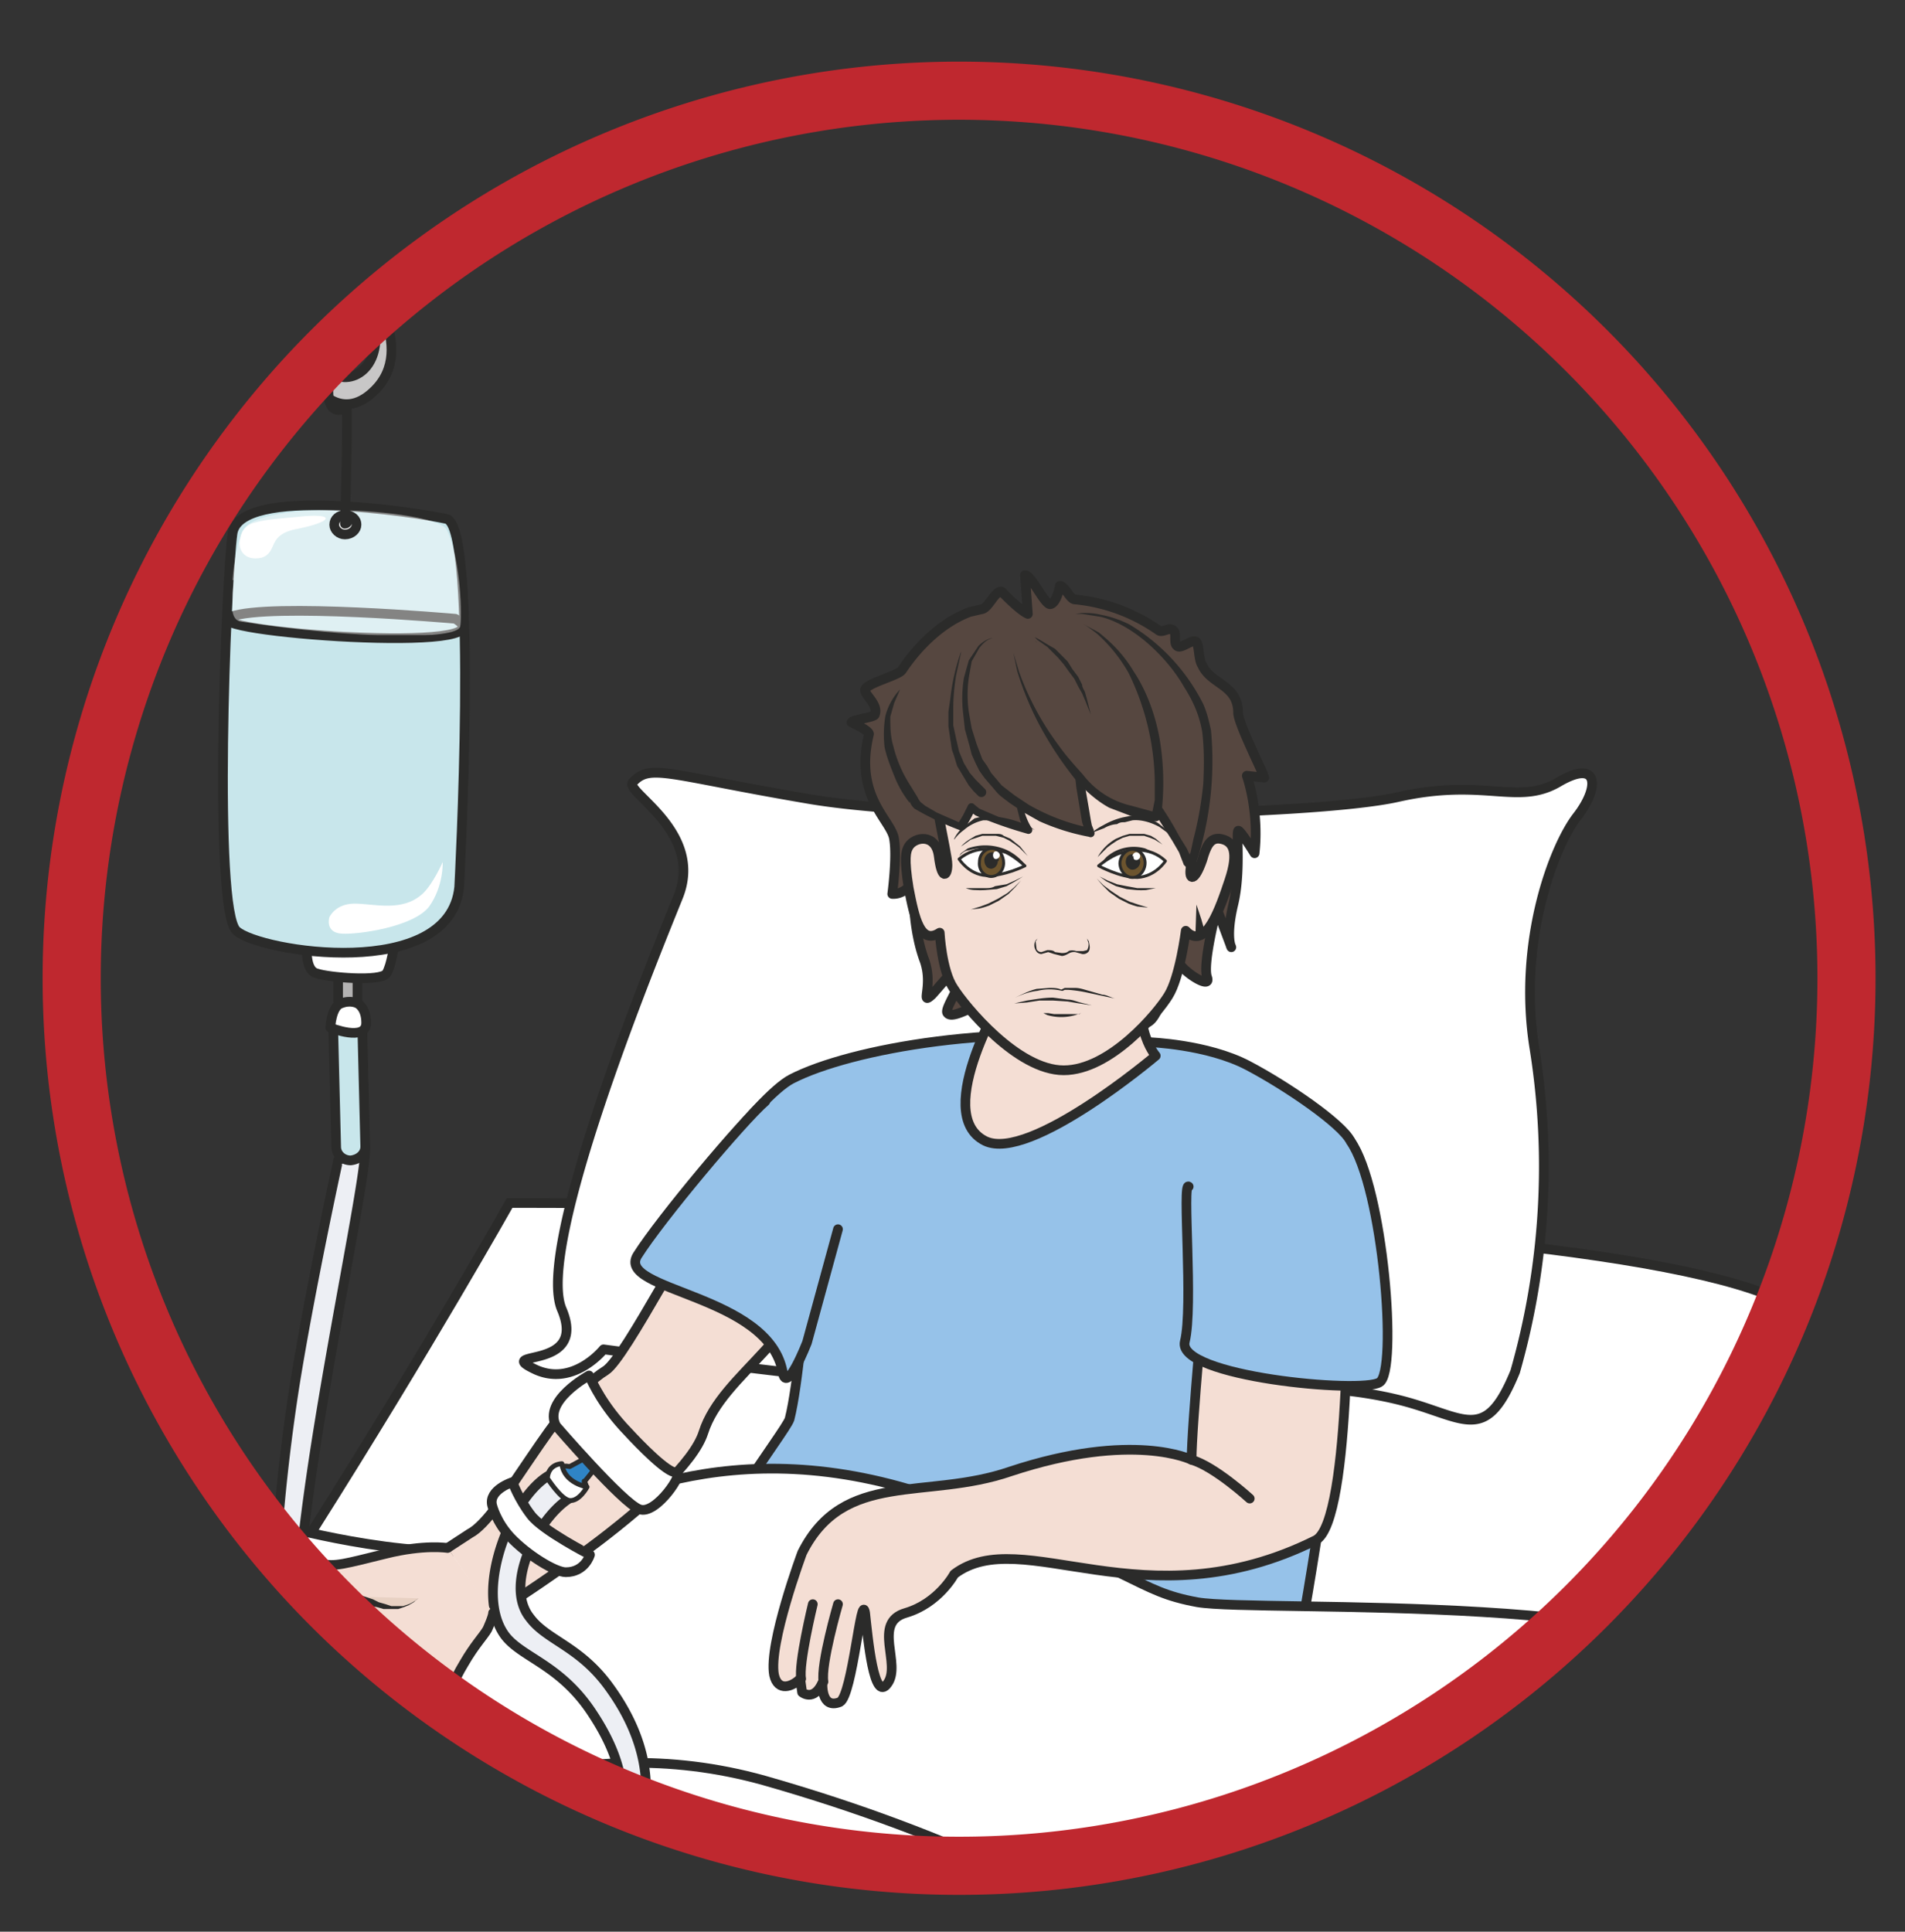 <svg xmlns="http://www.w3.org/2000/svg" viewBox="0 0 245.8 249.2"><rect x="0" y="0" width="245.8" height="249.2" fill="#333333" stroke="none"/><defs><clipPath id="g"><path d="M61.4 49.4L58.8 48s-1.2.3-1-.5c.2-.7 1.9-2.2 2.2-2 .3.1.8.2.3 1l1.6 1.9s.2.5 0 .7l-.5.3"/></clipPath><clipPath id="b"><path d="M7.4 99.5a91.6 91.6 0 11183.2 0 91.6 91.6 0 01-183.2 0"/></clipPath><clipPath id="d"><path d="M24 146.8h23.6v-13H24v13z"/></clipPath><clipPath id="j"><path d="M7.4 99.5a91.6 91.6 0 11183.2 0 91.6 91.6 0 01-183.2 0"/></clipPath><clipPath id="f"><path d="M7.4 99.5a91.6 91.6 0 11183.2 0 91.6 91.6 0 01-183.2 0"/></clipPath><clipPath id="c"><path d="M24 146.8h23.6v-13H24v13z"/></clipPath><clipPath id="k"><path d="M0 199.3h196.7V0H0v199.3z"/></clipPath><linearGradient id="a" gradientUnits="userSpaceOnUse" gradientTransform="matrix(-1.446 -4.001 -5.342 1.931 60.5 49.8)"><stop stop-color="#fff" offset="0"/><stop stop-color="#fff" stop-opacity="0" offset="1"/></linearGradient><linearGradient id="i" gradientUnits="userSpaceOnUse" gradientTransform="matrix(-1.446 -4.001 -5.342 1.931 60.5 49.8)"><stop stop-color="#2f84c5" offset="0"/><stop stop-color="#2f84c5" offset="1"/></linearGradient><linearGradient id="e" gradientUnits="userSpaceOnUse" gradientTransform="matrix(33.611 8.042 8.042 -33.611 26.2 37)"><stop stop-color="#edeff4" offset="0"/><stop stop-color="#cfd3e0" offset=".5"/><stop stop-color="#acb1c6" offset="1"/></linearGradient><mask id="h"><path d="M-32768 32767h65535v-65535h-65535v65535z" fill="url(#a)"/></mask></defs><g clip-path="url(#b)" transform="matrix(1.25 0 0 -1.25 0 249.2)"><path d="M-23.6 159.6c2.4 0 4.9 4.3 5.1 7 .2 3 1.4 3 1.4 3s39.8-.3 43.6-.2c3.9.1 4.5-6.3 5-7.7.6-2.3 3.6-6.1 7.1-2.7 4.7 4.5-1.2 11.8-1.6 12.4-.3.5-1.3-1.3-1.3-1.3s3.6-2.7 3-6.5-4.7-4.3-5.8-.9c-1.2 3.4-1.4 8.7-6.4 8.8l-43.4.6c-.3 0-2.3-.8-3-3.7-.6-3-2-6-3.7-6.5-1.8-.5-5 1.7-3.8 4.8 1.4 3 3 4.4 3 4.4l-1 1.8s-3.4-3.4-3.8-5.7c-.5-2.8-1.1-7.5 5.6-7.6" fill="#c8c7c7"/><path stroke-linejoin="round" d="M-23.6 159.6c2.4 0 4.9 4.3 5.1 7 .2 3 1.4 3 1.4 3s39.8-.3 43.6-.2c3.9.1 4.5-6.3 5-7.7.6-2.3 3.6-6.1 7.1-2.7 4.7 4.5-1.2 11.8-1.6 12.4-.3.5-1.3-1.3-1.3-1.3s3.6-2.7 3-6.5-4.7-4.3-5.8-.9c-1.2 3.4-1.4 8.7-6.4 8.8l-43.4.6c-.3 0-2.3-.8-3-3.7-.6-3-2-6-3.7-6.5-1.8-.5-5 1.7-3.8 4.8 1.4 3 3 4.4 3 4.4l-1 1.8s-3.4-3.4-3.8-5.7c-.5-2.8-1.1-7.5 5.6-7.6z" stroke="#2b2b2a" stroke-linecap="round" stroke-miterlimit="10" fill="none"/><path d="M3.9-101.8c0-1 .6-2 1.4-2 .7 0 1.4 1 1.4 2V170c0 1-.7 1.8-1.4 1.8-.8 0-1.4-.8-1.4-1.8v-271.8z" fill="#c8c7c7"/><path stroke-linejoin="round" d="M3.9-101.8c0-1 .6-2 1.4-2 .7 0 1.4 1 1.4 2V170c0 1-.7 1.8-1.4 1.8-.8 0-1.4-.8-1.4-1.8v-271.8z" stroke="#2b2b2a" stroke-linecap="round" stroke-miterlimit="10" fill="none"/><path d="M36.9 96.2a1 1 0 10-2 0V98a1 1 0 002 0v-2z" fill="#b4b3b3"/><path stroke-linejoin="round" d="M36.9 96.2a1 1 0 10-2 0V98a1 1 0 002 0v-2z" stroke="#2b2b2a" stroke-miterlimit="10" fill="none"/><path stroke-linejoin="round" d="M31.7 101.9s-.3-2.7 1-3c1.1-.4 6.6-.9 7.2 0 .5.8.8 3 .8 3" stroke="#2b2b2a" stroke-miterlimit="10" fill="#fff"/><path d="M47.4 107.8s2 37.2-1.3 38c-3.2.7-21.4 3.5-22.1-1.5-.7-5.1-2-38.8.4-41 2.4-2.2 22-5.3 23 4.5" fill="#c8e6eb"/><path stroke-linejoin="round" d="M47.4 107.8s2 37.2-1.3 38c-3.2.7-21.4 3.5-22.1-1.5-.7-5.1-2-38.8.4-41 2.4-2.2 22-5.3 23 4.5z" stroke="#2b2b2a" stroke-miterlimit="10" fill="none"/><path stroke-linejoin="round" d="M47 135.5s-19.2 1.7-23.2.2c-4.1-1.5 29.5-4 23.2-.2z" stroke="#2b2b2a" stroke-miterlimit="10" fill="none"/><g opacity=".6" clip-path="url(#c)"><g opacity=".7" clip-path="url(#d)"><path d="M24 139.5s.3 4.1 1.3 5.4c2.4 3 19.8 1.8 20.8-.2 1.5-3 1.6-9.2 1.4-10-.3-1.4-10.7-1.3-22.6.5-1.5.2-.8 3-.8 4.3" fill="#fff"/></g></g><path d="M24.8 143.7s0 1.3 1.4 1.7c1.4.4 2.4.4 5.4.7 3 .2 2.6-.6-.8-1.3-3.4-.6-2-2.4-3.8-3-1.9-.4-2.5 1-2.2 2M34 104.7s-.5-1.6 1.3-1.7c1.7-.1 7.4.7 9 2.8 1.5 2.1 1.4 4.6 1.4 4.6s-1-2.3-2.1-3.3c-2.1-1.9-5-1-7-1s-2.6-1.4-2.6-1.4M36.8 145.2c0-.5-.5-1-1.2-1-.6 0-1.1.5-1.1 1 0 .6.5 1 1.1 1 .7 0 1.2-.4 1.2-1" fill="#fff"/><path d="M36.8 145.2c0-.5-.5-1-1.2-1-.6 0-1.1.5-1.1 1 0 .6.5 1 1.1 1 .7 0 1.2-.4 1.2-1z" stroke="#2b2b2a" stroke-miterlimit="10" fill="none"/><path stroke-linejoin="round" d="M35.9 160.5s-1.7 1.9-2-1.3c-.1-3.2 1.9-1.9 1.9-1.9s.1-3-.2-12c0 0 .5 0 .3.9" stroke="#2b2b2a" stroke-linecap="round" stroke-miterlimit="10" fill="none"/><path d="M187.6 61.8c-3.5 13.8-135 13.4-135 13.4S19.3 16-9.1-15.8c-28.3-32-40.3-39-40.3-39L-64.8-70l242-4" stroke="#2b2b2a" stroke-miterlimit="10" fill="#fff"/><path d="M65.3 118.6c-.8-1 7.4-5.1 4.7-11.8S55.2 70.6 58 64.2c2.7-6.4-7-4.1-2.9-6.1 4-2 7.2 2 7.2 2s53.2-7.2 61.1-5.2c7.9 2 16.7 1.3 22.4-.4s7.7-3.8 10.6 3.3a77.2 77.2 0 012 33.3c-1.8 11 2 20.9 4.4 24s2.2 6-2 3.5c-4.2-2.4-7.6.5-16.5-1.5-8.8-2-46-2.7-60.8-.2-14.7 2.5-16.4 3.7-18.2 1.7" fill="#fff"/><path stroke-linejoin="round" d="M65.3 118.6c-.8-1 7.4-5.1 4.7-11.8S55.2 70.6 58 64.2c2.7-6.4-7-4.1-2.9-6.1 4-2 7.2 2 7.2 2s53.2-7.2 61.1-5.2c7.9 2 16.7 1.3 22.4-.4s7.7-3.8 10.6 3.3a77.2 77.2 0 012 33.3c-1.8 11 2 20.9 4.4 24s2.2 6-2 3.5c-4.2-2.4-7.6.5-16.5-1.5-8.8-2-46-2.7-60.8-.2-14.7 2.5-16.4 3.7-18.2 1.7z" stroke="#2b2b2a" stroke-miterlimit="10" fill="none"/><path d="M118.6 91.8s6-.2 10.2-2.4c4-2.1 9.7-6 10.6-7.8 2.6-5.2-4.2-45.8-4.9-49.5-.7-3.7-58 4.9-60.6 6-2.5 1.2 7.2 13.5 7.6 14.8.9 3.5 1.6 12.4 1.6 12.4s-7.5-4.6-9.4-4c-1.8.8-4.1 6.3-4.7 9.2S78.2 86.2 81.7 88c6 3.1 21.8 6 36.9 3.8" fill="#96c2e9"/><path stroke-linejoin="round" d="M118.6 91.8s6-.2 10.2-2.4c4-2.1 9.7-6 10.6-7.8 2.6-5.2-4.2-45.8-4.9-49.5-.7-3.7-58 4.9-60.6 6-2.5 1.2 7.2 13.5 7.6 14.8.9 3.5 1.6 12.4 1.6 12.4s-7.5-4.6-9.4-4c-1.8.8-4.1 6.3-4.7 9.2S78.2 86.2 81.7 88c6 3.1 21.8 6 36.9 3.8z" stroke="#2b2b2a" stroke-linecap="round" stroke-miterlimit="10" fill="none"/><path d="M181 25.3c-4.5 10-51 7.6-57.4 8.7-6.5 1.2-5.4 3-26.8 10.7-21.5 7.6-35.8-.8-42.7-4.2-7-3.3-23.5 1-23.5 1-1-.2-18.8-27-19.3-29-1-4.5 13.3-8.6 22.3-4.3s25.3 13 45.3 7.4c20-5.7 32.9-12.8 39.2-17.1 25-17.1 52-1.9 63.7-.7" stroke="#2b2b2a" stroke-miterlimit="10" fill="#fff"/><path stroke-linejoin="round" d="M124.4 67S123 52.2 123 48.7c0 0-6 3-18.7-1.2-8.7-3-17.2.2-21.5-8.4 0 0-3.5-9.4-2.9-12.6.4-1.8 1.9-1.2 2.7-.4l.2-1.4s1.2-1 2.1 1c0 0-.2-2.8 1.8-2 1.3.7 2.2 11.6 2.6 9.2.3-2.7.9-9.3 2.3-7.3 1.5 2-1.6 6.3 1.9 7.3 3.4 1 5 4 5 4 7 5.3 19.6-5.3 37.3 3.5 3.8 1.9 3.3 29.4 3.3 29.4" stroke="#2b2b2a" stroke-linecap="round" stroke-miterlimit="10" fill="#f4ded4"/><path stroke-linejoin="round" d="M83.9 33.8s-1.5-6.2-1.2-7.7M86.5 33.8s-1.8-6.2-1.5-8M129 44.7s-3.6 3.3-6 4" stroke="#2b2b2a" stroke-linecap="round" stroke-miterlimit="10" fill="none"/><path stroke-linejoin="round" d="M46.2 39.6l2.3 1.5c3.3 1.7 8.8 13.6 14 16.8 2.1 1.3 9 15.3 13.2 20.6 0 0 9.5 1.2 8.6-8-.8-9.2-9.7-12.7-11.7-19-2-6.2-19.8-17.5-19.8-17.5s-2-.8-2-1.1" stroke="#2b2b2a" stroke-linecap="round" stroke-miterlimit="10" fill="#f4ded4"/><path stroke-linejoin="round" d="M122.7 76.9c-.7.6.5-12.4-.4-16s18.3-5.4 20.1-4.2c1.9 1.1.4 20.1-3 24.9" stroke="#2b2b2a" stroke-linecap="round" stroke-miterlimit="10" fill="#96c2e9"/><path d="M120.1 112.5s1.5-5.8-1.2-12.2c-2.7-6.4.4-9.9.4-9.9s-13-11-17.6-8.8C96 84.4 104 97.4 104 97.4s1.7 4.3-3.2 9.6c-5 5.2 20.7 13.1 19.4 5.5" fill="#f4ded4"/><path stroke-linejoin="round" d="M120.1 112.5s1.5-5.8-1.2-12.2c-2.7-6.4.4-9.9.4-9.9s-13-11-17.6-8.8C96 84.4 104 97.4 104 97.4s1.7 4.3-3.2 9.6c-5 5.2 20.7 13.1 19.4 5.5z" stroke="#2b2b2a" stroke-linecap="round" stroke-miterlimit="10" fill="none"/><path stroke-linejoin="round" d="M79 85.7c-2.4-2.1-10.8-12.1-13.2-15.9-2.3-3.7 13.6-4 15-12.1.4-2.3 2.5 3.1 2.5 3.1l3.2 11.7" stroke="#2b2b2a" stroke-linecap="round" stroke-miterlimit="10" fill="#96c2e9"/><path d="M106.1 136l-.3 4c.6.1 2-3 2.6-3 .7.1 1 1.9 1 1.9.5 0 1-1.3 1.5-1.4a18 18 0 008.7-3.2c.4-.3 1.1.4 1.5 0 .4-.3 0-1.3.4-1.6.4-.4 1.6.8 2 .4.3-.5.2-1.8.6-2.4.9-2 3.7-2 3.7-4.9 0-1.1 2.7-6.4 2.7-6.7l-1.8.2s1.3-3.6.8-8c0 0-1.6 2.6-1.7 2.3-.2-.4.3-4.3-.5-7.6-.8-3.4-.2-4.4-.2-4.4l-1.5 4s-1.5-5.7-1-7.1-2.7.7-3 1.7c-.3 1-1.6-5.2-2.9-6.2-1.2-1 0 2.4-3.4 1.9-3.4-.6-12.7.7-14.5-.3-1.8-.9-2.7-1.2-3-.8-.4.4 1.6 3 1.4 4.2-.2 1.2-1.8-1-3-2.3-1.3-1.2.2.9-.8 3.6s-1.2 6.3-1 7.4c0 1.1-.8-.7-2.3-.6 0 0 .5 3.7.2 5.6-.2 2-4.2 4.3-2.6 10.9 0 .4-1.8 1.2-1.8 1.2.1.3 2.3.5 2.4.8.4 1-1 2-1 2.5-.1.7 3.4 1.5 3.8 2.1 1.8 2.7 4.3 5 7 6l1.3.3c.7.2 1.3 1.9 2 1.8 0 0 1.8-1.9 2.7-2.3" fill="#564740"/><path stroke-linejoin="round" d="M106.1 136l-.3 4c.6.1 2-3 2.6-3 .7.1 1 1.9 1 1.9.5 0 1-1.3 1.5-1.4a18 18 0 008.7-3.2c.4-.3 1.1.4 1.5 0 .4-.3 0-1.3.4-1.6.4-.4 1.6.8 2 .4.3-.5.2-1.8.6-2.4.9-2 3.7-2 3.7-4.9 0-1.1 2.7-6.4 2.7-6.7l-1.8.2s1.3-3.6.8-8c0 0-1.6 2.6-1.7 2.3-.2-.4.3-4.3-.5-7.6-.8-3.4-.2-4.4-.2-4.4l-1.5 4s-1.5-5.7-1-7.1-2.7.7-3 1.7c-.3 1-1.6-5.2-2.9-6.2-1.2-1 0 2.4-3.4 1.9-3.4-.6-12.7.7-14.5-.3-1.8-.9-2.7-1.2-3-.8-.4.4 1.6 3 1.4 4.2-.2 1.2-1.8-1-3-2.3-1.3-1.2.2.9-.8 3.6s-1.2 6.3-1 7.4c0 1.1-.8-.7-2.3-.6 0 0 .5 3.7.2 5.6-.2 2-4.2 4.3-2.6 10.9 0 .4-1.8 1.2-1.8 1.2.1.3 2.3.5 2.4.8.4 1-1 2-1 2.5-.1.7 3.4 1.5 3.8 2.1 1.8 2.7 4.3 5 7 6l1.3.3c.7.2 1.3 1.9 2 1.8 0 0 1.8-1.9 2.7-2.3z" stroke="#2b2b2a" stroke-linecap="round" stroke-miterlimit="10" fill="none"/><path d="M122.9 109.8c-.2-1.3.4-1.5 1.2.8.4 1.4.8 2.3 1.8 2.2 1.4-.2 2-1.3 1-4.3s-2.4-7-4.3-5.4l-.2.2s-.6-4.8-1.8-6.7c-1.1-1.8-6-7.7-10.8-7.7-4.8 0-10.2 6.6-11.4 8.5-1.2 1.8-1.4 5.7-1.4 5.7-2-1.3-2.6 1.5-3.2 4.6-.5 3.1-.3 3.8 0 4.3.6 1 2.8 1.4 3.1-1 .3-2.5.9-2.1.9-.9 0 1.3-1.7 7.6-1.3 9.9.4 2.3 1 4.6 3 5 2 .5 4.6 2.2 7.6 1.8 3-.4 6.6-3 10-2.3 5.2 1 6.5-4.7 6.3-8.8l-.5-6" fill="#f4ded4"/><path stroke-linejoin="round" d="M122.9 109.8c-.2-1.3.4-1.5 1.2.8.4 1.4.8 2.3 1.8 2.2 1.4-.2 2-1.3 1-4.3s-2.4-7-4.3-5.4l-.2.2h0s-.6-4.8-1.8-6.7c-1.1-1.8-6-7.7-10.8-7.7-4.8 0-10.2 6.6-11.4 8.5-1.2 1.8-1.4 5.7-1.4 5.7-2-1.3-2.6 1.5-3.2 4.6-.5 3.1-.3 3.8 0 4.3.6 1 2.8 1.4 3.1-1 .3-2.5.9-2.1.9-.9 0 1.3-1.7 7.6-1.3 9.9.4 2.3 1 4.6 3 5 2 .5 4.6 2.2 7.6 1.8 3-.4 6.6-3 10-2.3 5.2 1 6.5-4.7 6.3-8.8l-.5-6z" stroke="#2b2b2a" stroke-linecap="round" stroke-miterlimit="10" fill="none"/><path d="M104.4 133.2s-.4-16.6 1.7-19.5c0 0-5 1.3-5.8 2.4 0 0-.8-1.9-1.2-2.1 0 0-4.6 1.7-4.8 2.8 0 0-5 6.6-1.4 11.4" fill="#564740"/><path d="M104.4 133.2a180.2 180.2 0 01.8-14.7l.4-2.4c.2-.8.5-1.6.9-2.2a.4.4 0 00-.4-.6 42 42 0 00-5.4 1.9l-.8.6.8.1a16.7 16.7 0 00-.9-1.7c0-.1 0-.2-.2-.3a1.7 1.7 0 00-.3-.3 30.5 30.5 0 00-4.9 2.3c-.2.2-.4.4-.5.8v-.2a10.8 10.8 0 00-1.6 2.8c-.4 1-.8 2-1 3-.1 1-.1 2.1.1 3.2a6.3 6.3 0 001.5 2.7l-.6-1.4-.2-.7-.2-.7c0-1 0-2 .3-3a13.2 13.2 0 011.7-4l.8-1.3.1-.2.2-.3.5-.4 1.2-.7 2.5-1.1h-.4.1l.2.3.3.5.5 1a.4.4 0 00.7.1l.5-.4.7-.3 1.4-.6 3-1-.4-.5-.5 1.2-.3 1.2-.4 2.5a134.2 134.2 0 00-.2 14.8" fill="#2b2b2a"/><path d="M110 132.5s1.6-17.6 2.5-19c0 0-9.4 1.6-11.8 8.2-2.4 6.6-.5 11.5 1.8 11.8" fill="#564740"/><path d="M110 132.5l.7-4.8.6-4.7.7-4.8.4-2.3.2-1.2.1-.5.2-.5v-.1a.4.4 0 00-.5-.6 22.6 22.6 0 00-5.1 1.6l-1.6.9-1.5 1c-.5.4-1 .7-1.4 1.2l-1.2 1.4-.5.7-.4.8-.4.9-.2.8-.5 1.8-.2 1.8a13.2 13.2 0 00.1 3.5l.5 1.8 1 1.5c.4.4 1 .8 1.5.8-.6-.1-1-.5-1.4-1l-.8-1.4-.3-1.7a12.7 12.7 0 010-3.5l.3-1.7.5-1.6.3-.8.3-.8.5-.7.4-.7 1.1-1.3 1.3-1 1.5-1a21 21 0 016.4-2.4l-.5-.7-.2.7-.2.6-.2 1.2-.4 2.4-.5 4.8-.3 4.8-.3 4.8" fill="#2b2b2a"/><path d="M106.8 133.3s13.3-16.7 16-23c.3-1 3.2 9.3 1.3 15.3-1.1 3.8-6.9 11-13 10.5" fill="#564740"/><path d="M106.8 133.3l1.8-2 4.3-5.5 2.8-3.7 3-4.3c1.1-1.5 2.1-3 3-4.7l.8-1.3.6-1.3s0-.2 0 0c-.1.1-.3.2-.4.1h-.2l.1.2.3.6.3 1.4c.5 1.9.8 3.7 1 5.6.1 1.9.1 3.7-.1 5.4-.3 1.8-1 3.3-1.9 4.7-.8 1.4-1.8 2.6-2.8 3.6-2 2-4.1 3.2-5.8 3.6l-1.9.3h-.7l.7.1c.5 0 1.2 0 2-.2a11 11 0 002.9-1 20 20 0 007.6-8.2c.4-.9.6-1.8.8-2.7a33.8 33.8 0 00-1.5-13.6l-.2-.4-.4-.3c-.2 0-.4 0-.5.2-.1 0 0 0 0 0l-.2.2-.5 1.3-.7 1.2-3 4.7-5.5 8.2-4 5.7-1.7 2.1" fill="#2b2b2a"/><path d="M104.6 132s1-6.2 7-13c3.4-4 6.5-3.2 7.5-4s2 15.2-7.5 20" fill="#564740"/><path d="M104.6 132l.6-2a29.2 29.2 0 014.1-7.6c.7-1 1.6-2 2.5-3a8.7 8.7 0 015-3.2l2.2-.6.3-.1s.2-.1 0 0h-.3l-.1-.1.1.4.2 1v2a26.4 26.4 0 01-2.7 11.1 15.9 15.9 0 01-3.2 4 14.3 14.3 0 01-1.7 1.2l.5-.3 1.3-.7c1-.8 2.4-2 3.6-4 1.2-1.8 2.2-4.2 2.7-7a27.3 27.3 0 00.2-7.6c0-.2 0-.4-.2-.6 0-.1 0-.2-.3-.3h-.6l-.2.1-2 .5-2.1.8c-1.3.7-2.5 1.8-3.4 2.8a36.5 36.5 0 00-4.1 6.3c-1 2-1.6 3.7-2 5l-.4 1.9" fill="#2b2b2a"/><path d="M106.8 133.6l.4-.2 1-.6.7-.4.6-.6.7-.7.5-.8.6-.8.4-.8c0-.3.2-.5.3-.8l.2-.7.4-1.6-.6 1.5-.3.7-.4.7-.4.8-.6.8-.5.7-.6.7-.6.6-.5.5-1 .7-.3.3M99.2 132l-.5-2.3a21.5 21.5 0 01-.3-3.8v-1.4l.3-1.4.3-1.3.5-1.2.6-1 .6-.7.5-.5.4-.4a.5.5 0 00-.6-.8l-.5.5-.5.6-.6 1-.6 1-.4 1.3c-.2.4-.2.9-.3 1.4l-.2 1.4v1.5l.2 1.4a21.5 21.5 0 001.1 4.8M123.5 106l.5-1.5.4-1.4a.5.5 0 10-1-.1l.1 3M119.3 107.7l-1-.2a9 9 0 00-1 0l-1 .1-1.1.3-1 .5-.7.5.8-.4 1-.4 1-.2 1.1-.2h2M99.8 107.7h1.9c.3 0 .7 0 1 .2l1.2.2.9.4.8.4-.8-.5-.9-.5-1-.3-1.2-.1a9 9 0 00-1 0c-.6 0-1 .2-1 .2M100.2 105.5l1 .3.8.3 1 .5 1 .6.7.6.7.7-.6-.7-.7-.7-1-.7-1-.5a9 9 0 00-1-.3l-.9-.1M118.4 105.7l-1 .1a9 9 0 00-.9.3l-1 .5-1 .7-.7.7-.6.7.7-.7.8-.6.9-.6 1-.5.9-.3 1-.3" fill="#2b2b2a"/><path d="M120.3 110.5s-1-1.6-2.9-1.7c-1.8 0-4 1.2-4 1.2s1.2 1 2.2 1.3c.9.3 3 .8 4.7-.8" fill="#fff"/><path stroke-linejoin="round" d="M120.3 110.5s-1-1.6-2.9-1.7c-1.8 0-4 1.2-4 1.2s1.2 1 2.2 1.3c.9.3 3 .8 4.7-.8z" stroke="#2b2b2a" stroke-miterlimit="10" stroke-width=".3" fill="none"/><path d="M115.6 110.3c0-.8.6-1.5 1.3-1.5s1.3.7 1.3 1.5-.6 1.4-1.3 1.4-1.3-.7-1.3-1.5" fill="#6c542e"/><path stroke-linejoin="round" d="M115.6 110.3c0-.8.6-1.5 1.3-1.5s1.3.7 1.3 1.5-.6 1.4-1.3 1.4-1.3-.7-1.3-1.5z" stroke="#2b2b2a" stroke-linecap="round" stroke-miterlimit="10" stroke-width=".3" fill="none"/><path d="M116.2 110.4c0-.4.3-.8.7-.8.4 0 .8.4.8.8s-.4.8-.8.8-.7-.3-.7-.8" fill="#2b2b2a"/><path d="M117 111c0-.2 0-.4.3-.4.2 0 .4.2.4.4s-.2.4-.4.4-.4-.2-.4-.4" fill="#fff"/><path d="M113.4 110l.8.9a4.3 4.3 0 004 .9l1.1-.5.8-.5.2-.3-.3.3a3 3 0 01-.7.4c-.7.3-1.6.6-2.6.5a5 5 0 01-2.4-1l-1-.7M120.8 113.2l-1.1.8c-.7.4-1.8.8-2.8.7l-.8-.2c-.3 0-.5 0-.8-.2-.4 0-1-.2-1.3-.4l-1.3-.5s.4.4 1.2.8a7.4 7.4 0 002 .8l1 .2a4 4 0 001.6-.3c.5-.2 1-.4 1.3-.7.7-.5 1-1 1-1" fill="#2b2b2a"/><path d="M99 110.7s1-1.6 2.8-1.7c1.8-.1 4 1 4 1s-1.1 1-2 1.4c-1 .3-3 .8-4.8-.7" fill="#fff"/><path stroke-linejoin="round" d="M99 110.7s1-1.6 2.8-1.7c1.8-.1 4 1 4 1s-1.1 1-2 1.4c-1 .3-3 .8-4.8-.7z" stroke="#2b2b2a" stroke-miterlimit="10" stroke-width=".3" fill="none"/><path d="M103.6 110.3c0-.8-.6-1.4-1.3-1.4-.7 0-1.3.7-1.2 1.5 0 .8.6 1.4 1.3 1.4.7 0 1.2-.7 1.2-1.5" fill="#6c542e"/><path stroke-linejoin="round" d="M103.6 110.3c0-.8-.6-1.4-1.3-1.4-.7 0-1.3.7-1.2 1.5 0 .8.6 1.4 1.3 1.4.7 0 1.2-.7 1.2-1.5z" stroke="#2b2b2a" stroke-linecap="round" stroke-miterlimit="10" stroke-width=".3" fill="none"/><path d="M103 110.5c0-.4-.3-.8-.7-.8-.4 0-.7.4-.7.9 0 .4.4.8.8.8s.7-.4.7-.9" fill="#2b2b2a"/><path d="M102.5 111.1c0-.2.1-.4.3-.4.2 0 .4.2.4.4s-.2.4-.4.4-.3-.2-.3-.4" fill="#fff"/><path d="M99 111l.2.3.7.5a5.4 5.4 0 004.1-.2 5.3 5.3 0 001.9-1.6s-.3.4-1 .8c-.5.4-1.4.9-2.3 1-1 .1-2 0-2.6-.2-.3 0-.6-.2-.8-.4l-.2-.2M98.5 112.8s.2.5.8 1.1l1.3 1 .8.2h1a9.9 9.9 0 003.1-.7c.8-.3 1.3-.7 1.3-.7l-.4.2-1 .3-1.4.3-.8.1-.9.1h-.8a4.5 4.5 0 01-2-1c-.7-.5-1-1-1-1M112.2 102.5l.2-.3c0-.2.2-.6 0-1a.7.7 0 00-.7-.3l-.7.2a1 1 0 01-.6-.1c-.2-.1-.5-.3-.8-.3l-.8.2-.6.2-.7-.2c-.3 0-.5.2-.6.4a1 1 0 000 1l.2.2-.2-.3.1-.8c.1-.2.3-.3.5-.3l.6.2c.3 0 .6 0 .8-.2l.7-.1c.2 0 .5 0 .7.2.2.1.5.1.8 0h.7l.4.1c.2.3.2.7.1.9l-.1.3M115.1 96.3l-2.8.6a13.7 13.7 0 01-2 .3h-.4l-.2-.1h-.1c-.8.2-1.7.2-2.5 0-.9-.1-1.7-.4-2.5-.8.8.4 1.6.8 2.4 1l1.3.1c.5 0 .9 0 1.3-.2h-.1l.4.2h1.1c.5 0 1-.2 1.4-.3l1.4-.4c.4 0 .9-.3 1.3-.4M111.6 94.8l-.6-.2a5.2 5.2 0 00-2.9 0l-.4.2h-.2.7l.6-.1h2.6l.2.1M120.3 112l-.3.2-.8.5-.5.2-.6.2h-1.5l-.7-.2-.6-.3-.6-.4-.4-.3-1-1a4.9 4.9 0 001.9 1.9l.7.3.7.2h1.5l.7-.2.5-.3.7-.6.3-.2" fill="#2b2b2a"/><path d="M99.2 112a4.3 4.3 0 001 .8l.5.3.7.2h1.5c.2 0 .5 0 .7-.2l.7-.3 1-.8.8-1-.9.9-.4.3-.6.4-.6.3-.8.2h-1.4l-.6-.2-.6-.2-.7-.5-.3-.2M104.7 95.8l1.3.3c.7.1 1.7.3 2.7.3l1.5-.2c.5 0 .9-.2 1.3-.3l1.2-.3-1.3.2-1.2.2-1.5.1h-1.4l-1.3-.2-1.3-.1" fill="#2b2b2a"/></g><path d="M34.9 79.6S32 66.3 30.4 56.3c-.8-5-1.4-10.7-1.8-15.5l2.4-2.7c1.4 15.5 6.9 39.7 6.7 43l-2.8-1.5zm17.2-49c1.7-2.3 5.7-3 9-8 2-3.1 3-5.7 3-7.9a93 93 0 012.5-1c.2 3.2-.5 7.2-3.9 11.8-3 4-6.3 4.6-8 6.9C51.8 36 56 43.5 59.3 45l-2.2 2.3c-4-1.7-8.4-12-5-16.7" fill="url(#e)" transform="matrix(1.25 0 0 -1.25 0 249.2)"/><g clip-path="url(#f)" transform="matrix(1.25 0 0 -1.25 0 249.2)"><path stroke-linejoin="round" d="M64.7 7.7s5.6 7.6-2 17.8c-3 4-6.3 4.6-8 6.9C51.8 36 56 43.5 59.3 45l-2.2 2.3c-4-1.7-8.4-12-5-16.7 1.7-2.3 5.7-3 9-8 7.6-11.4-1.1-16-1.1-16-6.8-5.3-25.4 13.8-28.5 19.6-3.7 7.2 6.5 50.4 6.2 54.9l-2.8-1.5S32 66.3 30.4 56.3A198 198 0 0128.1 31c.2-3.6.5-7 6.3-12.6 6-5.7 20-23.2 30.3-10.6z" stroke="#2b2b2a" stroke-linecap="round" stroke-miterlimit="10" fill="none"/><path stroke-linejoin="round" d="M50.9 32.9c0-.4-.6-1.7-.6-1.7-.4-.7-1.3-1.6-2.4-3.5-1.2-2-1.2-2.5-1.4-3.8-.1-1.3 0-4.9.1-6 0-1-.7-2-1.7-1.9s-1.2 2.2-1.1 3.3l-.1 4.9c0 .7-.4-.3-1.3-1-1-.9-2.5-3.9-4-6-1.5-2-2.2-2.5-3.1-2.3-1 .2-.5 1.5.2 2.8.7 1.2 3.1 6 3.4 6.9.3.8.3 1.3-.7 1.2-1-.2-3.6-3.4-5.5-5.4-1.9-2-3.3-3.7-4.7-3-1.4.7.4 2.4 1.3 3.7.8 1.3 6 6.3 6.3 7.4.4 1-.4.6-2.1.2s-6-3-8-3.1c-2-.2-.7 2 0 2.5l7.2 3.4c2.6 1.3 3.7 2.3 4 2.6 0 .2-1 1-3 1s-2.7.2-3.1 1.3c-.5 1 1.2 2 2.5 1.6 1.4-.4 2.6 0 6.7 1 4 1 6.4.6 6.4.6" stroke="#2b2b2a" stroke-linecap="round" stroke-miterlimit="10" fill="#f4ded4"/><path d="M43.2 34.4s-1.4-1.4-3.6-.8l-3.5 1" fill="#e8d1c3"/><path d="M43.2 34.4l-.3-.2c-.1-.2-.4-.3-.7-.5l-.5-.2-.6-.2h-1.5l-.7.2-.6.1-1.2.3-1.1.2.3 1 1-.4 1.2-.4.6-.3.7-.2.6-.2h1.2l.6.2a4.7 4.7 0 011 .6" fill="#2b2b2a"/><path d="M43.7 26s-2.3-.1-4.5 1.5-2.6 3-2.6 3" fill="#e8d1c3"/><path d="M43.7 26s-.6-.2-1.5-.2l-1.4.3-.8.4c-.3 0-.5.2-.8.4l-.4.3-.3.2-.6.6-.5.6-.4.6-.4 1v.4s0-.2.2-.3l.7-.7.5-.5.5-.4.7-.5.3-.3.3-.2.6-.4.7-.3c.2-.2.4-.3.7-.3l.6-.3.9-.3.4-.1" fill="#2b2b2a"/><path d="M37.7 81c0-.7-.6-1.3-1.5-1.4-.8 0-1.5.6-1.5 1.4l-.3 12c0 .7.6 1.4 1.5 1.4s1.4-.6 1.5-1.3l.3-12z" fill="#c8e6eb"/><path stroke-linejoin="round" d="M37.7 81c0-.7-.6-1.3-1.5-1.4-.8 0-1.5.6-1.5 1.4l-.3 12c0 .7.6 1.4 1.5 1.4s1.4-.6 1.5-1.3l.3-12z" stroke="#2b2b2a" stroke-miterlimit="10" fill="none"/><path d="M37.8 93.8c0 1.6-.9 2-.9 2s-.7.4-1.7 0c-1-.3-1.1-2.5-1.1-2.5s3.7-1.5 3.7.5" fill="#fff"/><path stroke-linejoin="round" d="M37.8 93.8c0 1.6-.9 2-.9 2s-.7.4-1.7 0c-1-.3-1.1-2.5-1.1-2.5s3.7-1.5 3.7.5z" stroke="#2b2b2a" stroke-miterlimit="10" fill="none"/><path d="M60.3 47.4l-.2.2-.1.2 3.7 3 .1-.2c.1 0 .2-.1.1-.2l-3.6-3z" fill="#c8c7c7"/><path d="M60.3 47.4l-.2.2-.1.2 3.7 3 .1-.2c.1 0 .2-.1.1-.2l-3.6-3z" stroke="#2b2b2a" stroke-miterlimit="10" stroke-width=".3" fill="none"/></g><g clip-path="url(#g)" transform="matrix(1.25 0 0 -1.25 0 249.2)"><g mask="url(#h)"><path d="M61.4 49.4L58.8 48s-1.2.3-1-.5c.2-.7 1.9-2.2 2.2-2 .3.1.8.2.3 1l1.6 1.9s.2.5 0 .7l-.5.3" fill="url(#i)"/></g></g><g clip-path="url(#j)" transform="matrix(1.25 0 0 -1.25 0 249.2)"><path stroke-linejoin="round" d="M60.3 46.4l1.6 2s.2.5 0 .7l-.5.3-2.6-1.4s-1.2.3-1-.5c.2-.7 1.9-2.2 2.2-2 .3.1.8.2.3 1z" stroke="#2b2b2a" stroke-miterlimit="10" stroke-width=".5" fill="none"/><path d="M58 48.3s-1.4 0-1.5-1.5c0 0 1.4-2.2 2.3-2.3 1-.1 1.8 1.4 1.8 1.4s-2.4.4-2.6 2.4" fill="#fff"/><path stroke-linejoin="round" d="M58 48.3s-1.4 0-1.5-1.5c0 0 1.4-2.2 2.3-2.3 1-.1 1.8 1.4 1.8 1.4s-2.4.4-2.6 2.4z" stroke="#2b2b2a" stroke-linecap="round" stroke-miterlimit="10" stroke-width=".5" fill="none"/><path d="M57.4 52.2s6.9-8 8.6-8.6c1.7-.7 4.8 4 3.8 3.8-.9-.1-3.8 2.9-5 4.2-2.6 2.7-3.6 5-4 5.8 0 0-4.8-2.6-3.4-5.2" fill="#fff"/><path stroke-linejoin="round" d="M57.4 52.2s6.9-8 8.6-8.6c1.7-.7 4.8 4 3.8 3.8-.9-.1-3.8 2.9-5 4.2-2.6 2.7-3.6 5-4 5.8 0 0-4.8-2.6-3.4-5.2z" stroke="#2b2b2a" stroke-linecap="round" stroke-miterlimit="10" fill="none"/><path d="M50.8 44s.4-1.7 1.9-3.3c1.7-1.8 4.6-3.6 5.7-3.6 2 0 2.5 1.8 2.5 1.8S56 41.4 54.8 43c-1.3 1.7-1.9 3.4-1.9 3.4s-2.5-.8-2.1-2.4" fill="#fff"/><path stroke-linejoin="round" d="M50.8 44s.4-1.7 1.9-3.3c1.7-1.8 4.6-3.6 5.7-3.6 2 0 2.5 1.8 2.5 1.8S56 41.4 54.8 43c-1.3 1.7-1.9 3.4-1.9 3.4s-2.5-.8-2.1-2.4z" stroke="#2b2b2a" stroke-linecap="round" stroke-miterlimit="10" fill="none"/></g><g clip-path="url(#k)" transform="matrix(1.25 0 0 -1.25 0 249.2)"><path d="M190.6 98.4a91.6 91.6 0 10-183.2 0 91.6 91.6 0 00183.2 0z" stroke="#bf282f" stroke-miterlimit="10" stroke-width="6" fill="none"/></g></svg>